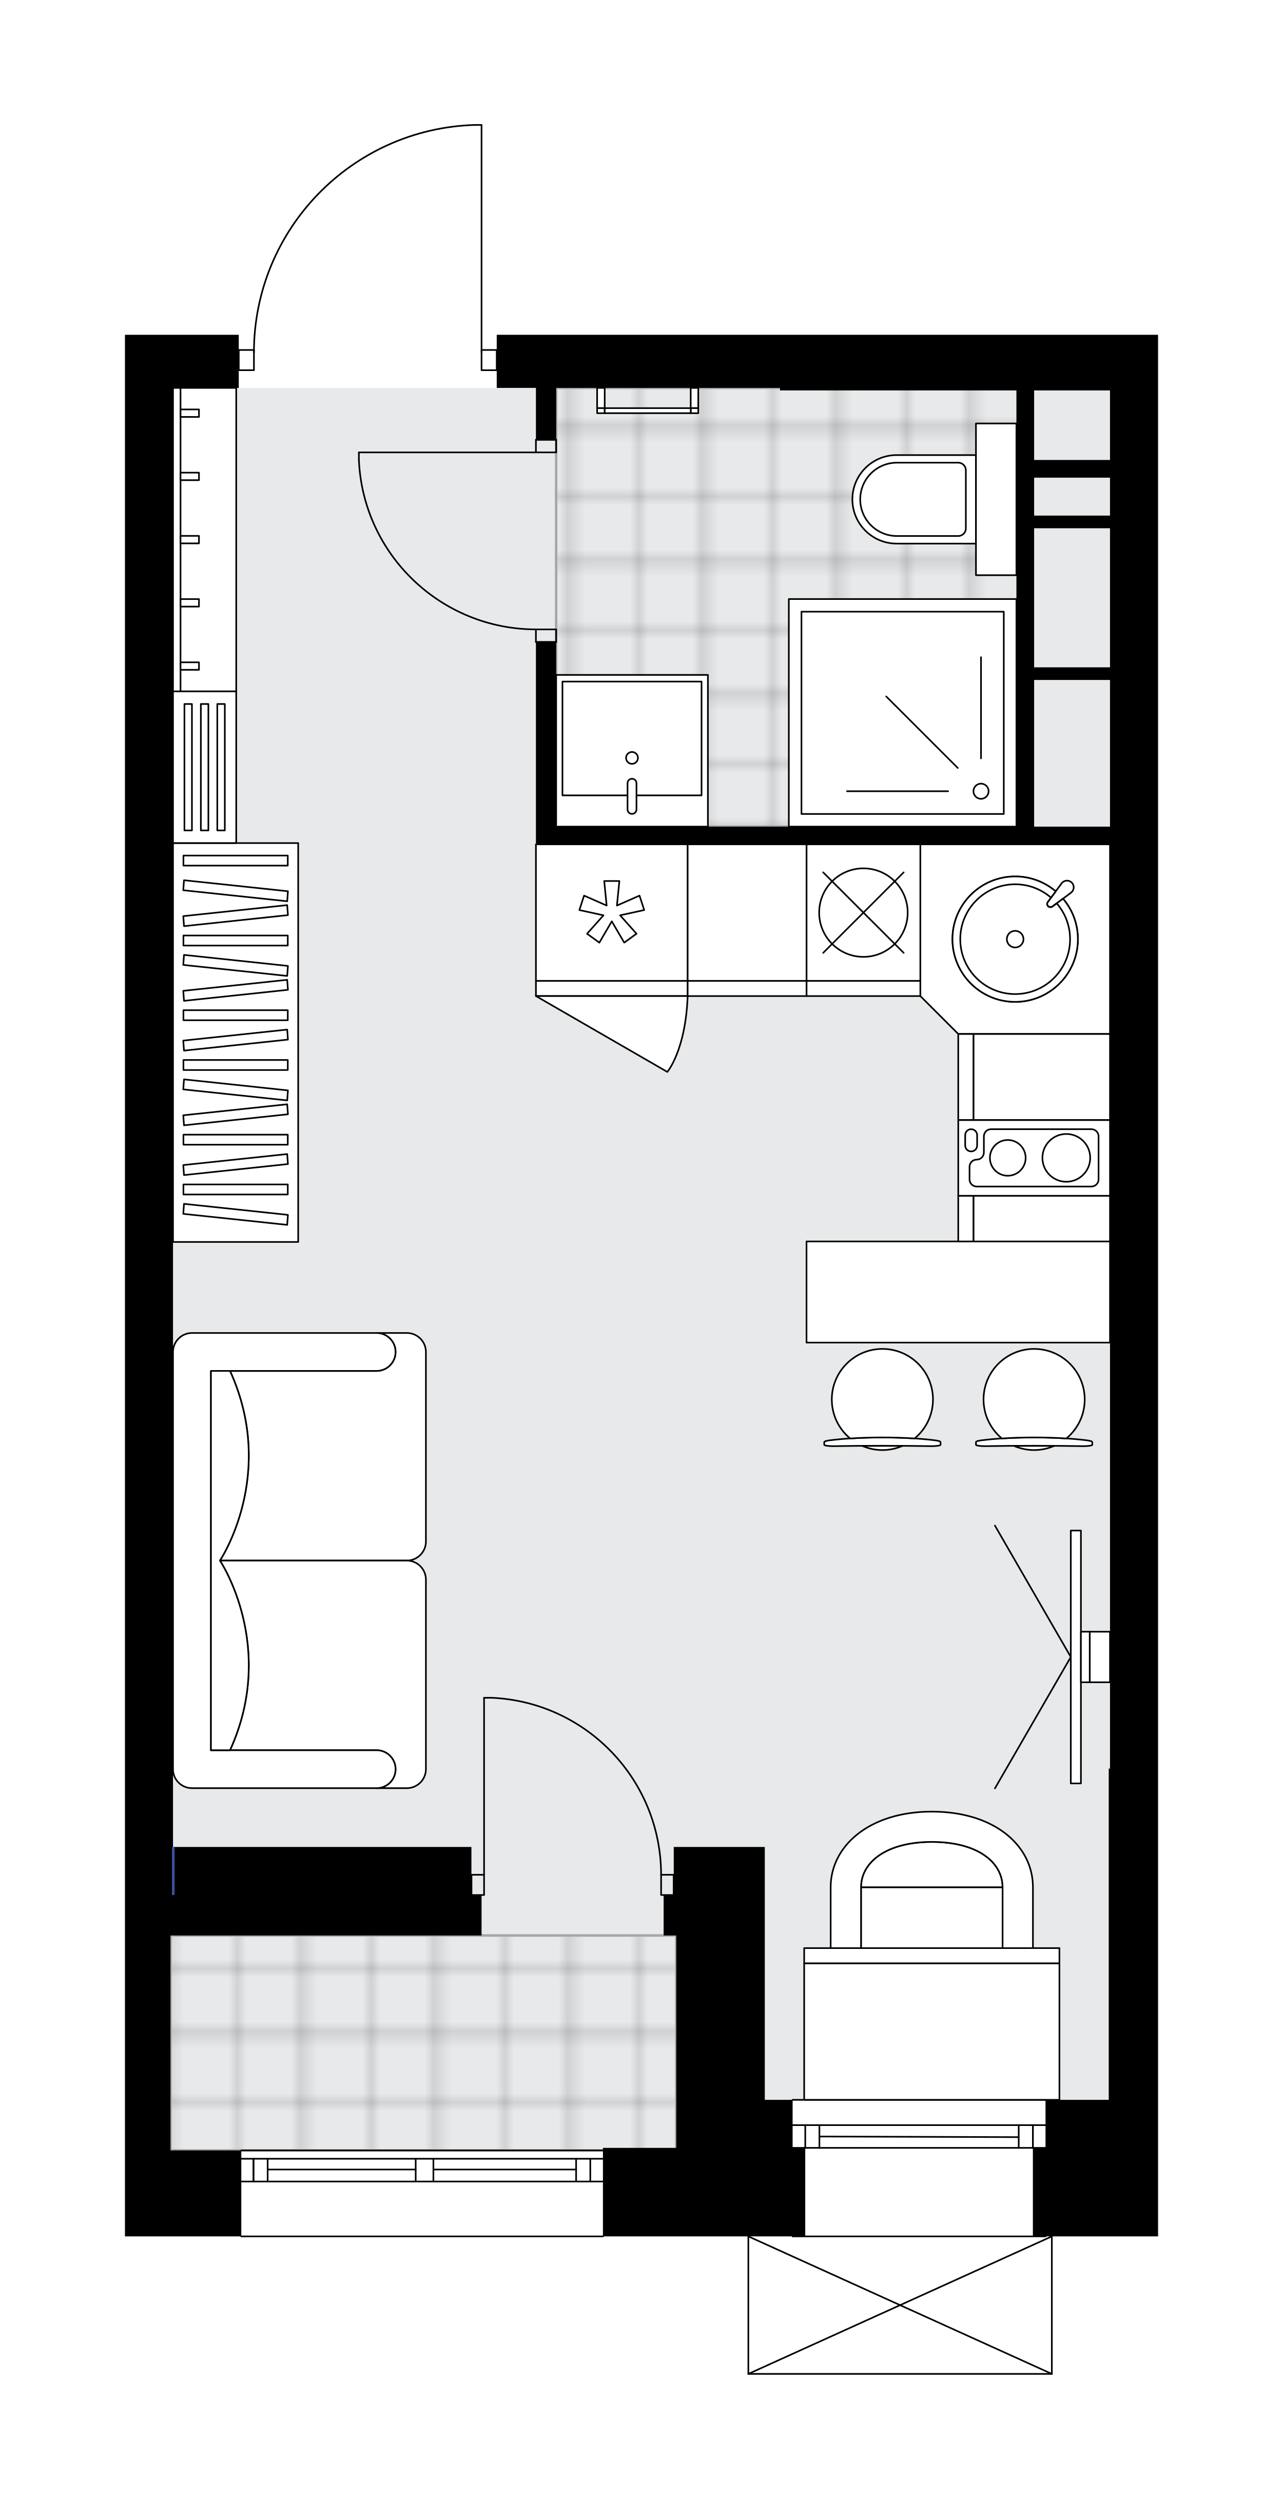 <svg xmlns="http://www.w3.org/2000/svg" xmlns:xlink="http://www.w3.org/1999/xlink" height="2000px" id="Layer_1" style="enable-background:new 0 0 1026.76 2000;" version="1.1" viewBox="0 0 1026.76 2000" width="1026.76px" x="0px" y="0px" xml:space="preserve">
<style type="text/css">
	.st0{fill:none;}
	.st1{opacity:0.25;fill:none;stroke:#000000;stroke-width:0.4;stroke-miterlimit:10;}
	.st2{fill:#FFFFFF;}
	.st3{fill:#E7E9EA;}
	.st4{fill:url(#SVGID_1_);stroke:#A6A7AA;stroke-width:2;stroke-miterlimit:10;}
	.st5{fill:url(#SVGID_00000106840253426793966270000015494554608766413983_);stroke:#A6A7AA;stroke-width:2;stroke-miterlimit:10;}
	.st6{fill:none;stroke:#000000;stroke-width:1.3;stroke-linecap:round;stroke-linejoin:round;stroke-miterlimit:10;}
	.st7{fill:none;stroke:#000000;stroke-width:1.3;stroke-linecap:round;stroke-linejoin:round;}
	.st8{fill:none;stroke:#000000;stroke-width:1.3;stroke-linecap:round;stroke-linejoin:round;stroke-dasharray:10.135,10.135;}
	.st9{fill:#FFFFFF;stroke:#000000;stroke-width:1.3;stroke-linecap:round;stroke-linejoin:round;stroke-miterlimit:10;}
	.st10{fill:#3E52A3;}
	.st11{font-family: 'Arial-BoldMT','Arial'; font-weight:bold;}
	.st12{font-size:106.078px;}
	.st13{font-size:89.758px;}
	.st14{font-family: 'ArialMT','Arial';}
	.st15{font-size:40px;}
</style>
<pattern height="14.57" id="New_Pattern_Swatch_2" patternUnits="userSpaceOnUse" style="overflow:visible;" viewBox="7.49 -22.06 14.57 14.57" width="14.57" x="-486.9">
	<g>
		<rect class="st0" height="14.57" width="14.57" x="7.49" y="-22.06" />
		<g>
			<rect class="st1" height="7.29" width="7.29" x="14.77" y="-7.49" />
		</g>
		<g>
			<rect class="st1" height="7.29" width="7.29" x="0.2" y="-7.49" />
		</g>
		<g>
			<rect class="st1" height="7.29" width="7.29" x="22.06" y="-14.77" />
		</g>
		<g>
			<rect class="st1" height="7.29" width="7.29" x="7.49" y="-14.77" />
			<rect class="st1" height="7.29" width="7.29" x="14.77" y="-22.06" />
		</g>
		<g>
			<rect class="st1" height="7.29" width="7.29" x="0.2" y="-22.06" />
		</g>
		<g>
			<rect class="st1" height="7.29" width="7.29" x="22.06" y="-29.35" />
		</g>
		<g>
			<rect class="st1" height="7.29" width="7.29" x="7.49" y="-29.35" />
		</g>
	</g>
</pattern>
<path class="st2" d="M192.45,1789.94H100v-68.81V1549.1  v-70.84V310.47v-42.5h91.08v11.49h11.53c0.68-46.83,18.95-91.02,51.64-124.7c33.32-34.32,78-54,125.81-55.41c0,0,0.01,0,0.01,0  c0,0,0.01,0,0.01,0h5.31c0.36,0,0.65,0.29,0.65,0.65v179.46h11.49v-11.49h64.76h161.91h302.57v44.53v1103.03v265.13v109.29h-84.35v0  V1900c0,0,0,0,0,0.01c0,0.05-0.02,0.09-0.03,0.14c-0.01,0.04-0.01,0.08-0.03,0.12c0,0,0,0.01,0,0.01c0,0.01-0.01,0.01-0.02,0.02  c-0.05,0.09-0.12,0.17-0.2,0.23c-0.02,0.02-0.04,0.03-0.07,0.05c-0.09,0.05-0.19,0.09-0.31,0.09c0,0,0,0,0,0c0,0,0,0,0,0H598.9  c0,0,0,0,0,0c0,0,0,0,0,0c-0.11,0-0.21-0.04-0.31-0.09c-0.02-0.01-0.05-0.03-0.07-0.05c-0.08-0.06-0.15-0.14-0.2-0.23  c0-0.01-0.01-0.01-0.02-0.02c0,0,0-0.01,0-0.01c-0.02-0.04-0.02-0.08-0.03-0.12c-0.01-0.05-0.03-0.09-0.03-0.14c0,0,0,0,0-0.01  v-110.06v0h-57.03h-58.04v0c0,0.36-0.29,0.65-0.65,0.65H193.1C192.74,1790.59,192.45,1790.3,192.45,1789.94L192.45,1789.94z" id="background" />
<g id="floor">
	<polygon class="st3" points="888.31,310.46 136.43,310.46 136.43,1680.65 136.43,1680.65 136.43,1721.13 612.05,1721.13    612.05,1680.65 888.31,1680.65  " />
	<pattern id="SVGID_1_" patternTransform="matrix(7.14 0 0 7.14 40776.453 31831.369)" xlink:href="#New_Pattern_Swatch_2">
	</pattern>
	<polygon class="st4" points="818.21,580.99 818.21,310.46 445.08,310.46 445.08,661.61 818.21,661.61 818.21,580.99  " />
	
		<pattern id="SVGID_00000140711813316585757770000006430477665230896516_" patternTransform="matrix(7.14 0 0 7.14 40776.453 31831.369)" xlink:href="#New_Pattern_Swatch_2">
	</pattern>
	
		<rect height="172.03" style="fill:url(#SVGID_00000140711813316585757770000006430477665230896516_);stroke:#A6A7AA;stroke-width:2;stroke-miterlimit:10;" width="404.78" x="136.43" y="1549.09" />
	<g id="LWPOLYLINE_00000052826823772357910220000012991110708274081688_">
		<rect class="st6" height="10.12" width="16.19" x="428.88" y="351.96" />
	</g>
	<g id="LWPOLYLINE_00000059273643487737434520000003810634064582764217_">
		<rect class="st6" height="10.12" width="16.19" x="428.88" y="503.75" />
	</g>
	<g id="LINE_00000049183411953492081580000002721093925715907486_">
		<line class="st6" x1="428.88" x2="445.08" y1="351.96" y2="351.96" />
	</g>
	<g id="LINE_00000146458063951835634970000000281467865082194581_">
		<line class="st6" x1="428.88" x2="445.08" y1="513.87" y2="513.87" />
	</g>
	<g id="LINE_00000160157616371394345220000016806284843898072762_">
		<line class="st6" x1="428.88" x2="287.21" y1="362.08" y2="362.08" />
	</g>
	<g id="ARC_00000005238387974436556040000000530836370871935894_">
		<path class="st6" d="M428.88,503.75c-75.88-0.05-138.3-59.79-141.67-135.6" />
	</g>
	<g id="LINE_00000005957584241341851450000017599340106260300710_">
		<line class="st6" x1="287.21" x2="287.21" y1="362.08" y2="368.15" />
	</g>
	<g id="LWPOLYLINE_00000083789576455831728380000009808123943115241149_">
		<rect class="st6" height="16.19" width="12.14" x="191.08" y="280.11" />
	</g>
	<g id="LWPOLYLINE_00000013153466394501526660000001842534275298701221_">
		<rect class="st6" height="16.19" width="12.14" x="385.37" y="280.11" />
	</g>
	<g id="LWPOLYLINE_00000128472508237305629790000001456413221569176966_">
		<path class="st6" d="M380.07,100c-98.5,2.92-176.84,83.61-176.85,182.15" />
	</g>
	<g id="LINE_00000111189942122173125490000009036480774072927902_">
		<line class="st6" x1="385.37" x2="385.37" y1="282.15" y2="100" />
	</g>
	<g id="LINE_00000002364146609539357500000001150292688026811042_">
		<line class="st6" x1="385.37" x2="380.07" y1="100" y2="100" />
	</g>
	<g id="LWPOLYLINE_00000029025140264047610840000010917780339640529044_">
		<rect class="st6" height="16.19" width="10.12" x="377.27" y="1500.52" />
	</g>
	<g id="LWPOLYLINE_00000003790121582045006980000017941371046472196253_">
		<rect class="st6" height="16.19" width="10.12" x="529.07" y="1500.52" />
	</g>
	<g id="LINE_00000069399189361487036930000007800793535017207954_">
		<line class="st6" x1="377.27" x2="377.27" y1="1500.52" y2="1516.71" />
	</g>
	<g id="LINE_00000050645392680579935050000010076543674693726848_">
		<line class="st6" x1="539.19" x2="539.19" y1="1500.52" y2="1516.71" />
	</g>
	<g id="LINE_00000145747393179599999860000015115732845346636973_">
		<line class="st6" x1="387.39" x2="387.39" y1="1500.52" y2="1358.85" />
	</g>
	<g id="ARC_00000073680518012116399740000006621542709758101139_">
		<path class="st6" d="M393.47,1358.85c75.81,3.37,135.55,65.79,135.6,141.67" />
	</g>
	<g id="LINE_00000143583242017986422530000014469194975201344439_">
		<line class="st6" x1="387.39" x2="393.47" y1="1358.85" y2="1358.85" />
	</g>
	<g id="LINE_00000162351834571309923360000014944255646175966638_">
		<line class="st6" x1="193.1" x2="482.52" y1="1721.13" y2="1721.13" />
	</g>
	<g id="LINE_00000008852768374261822860000013720626827183434115_">
		<line class="st6" x1="482.52" x2="346.84" y1="1746.02" y2="1746.02" />
	</g>
	<g id="LINE_00000150086632357505354020000017691153805262084264_">
		<line class="st6" x1="332.67" x2="193.1" y1="1746.02" y2="1746.02" />
	</g>
	<g id="LINE_00000076581601043935629980000005128956284708167611_">
		<line class="st6" x1="202.86" x2="202.86" y1="1727.81" y2="1746.02" />
	</g>
	<g id="LINE_00000132782712513362211940000008635233123730107817_">
		<line class="st6" x1="472.4" x2="472.4" y1="1727.81" y2="1746.02" />
	</g>
	<g id="LINE_00000046300337651297300680000011521410511333953469_">
		<line class="st6" x1="482.52" x2="346.84" y1="1727.81" y2="1727.81" />
	</g>
	<g id="LINE_00000091726603480789469960000002735070885218546318_">
		<line class="st6" x1="332.67" x2="193.1" y1="1727.81" y2="1727.81" />
	</g>
	<g id="LINE_00000049944575205943395530000004001132490264489387_">
		<line class="st6" x1="332.67" x2="214.19" y1="1736.41" y2="1736.41" />
	</g>
	<g id="LINE_00000096764293206337757300000000628715601154130563_">
		<line class="st6" x1="461.06" x2="346.84" y1="1736.41" y2="1736.41" />
	</g>
	<g id="LINE_00000103222990565131418330000018042060200073381517_">
		<line class="st6" x1="461.06" x2="461.06" y1="1746.02" y2="1727.81" />
	</g>
	<g id="LINE_00000061472226213524713230000009995540775665159598_">
		<line class="st6" x1="202.86" x2="202.86" y1="1727.81" y2="1746.02" />
	</g>
	<g id="LINE_00000137124013808899401180000004835217914469670067_">
		<line class="st6" x1="214.19" x2="214.19" y1="1746.02" y2="1727.81" />
	</g>
	<g id="LINE_00000097460033521107409100000018056324372562005132_">
		<line class="st6" x1="346.84" x2="346.84" y1="1727.81" y2="1746.02" />
	</g>
	<g id="LINE_00000021811396176497198750000009574812673421380761_">
		<line class="st6" x1="346.84" x2="332.67" y1="1746.02" y2="1746.02" />
	</g>
	<g id="LINE_00000062153248672544976310000015252437680268234165_">
		<line class="st6" x1="332.67" x2="332.67" y1="1746.02" y2="1727.81" />
	</g>
	<g id="LINE_00000071555787682358360610000008142401209328960407_">
		<line class="st6" x1="332.67" x2="346.84" y1="1727.81" y2="1727.81" />
	</g>
	<g id="LINE_00000012441036563856711560000008267321346669184398_">
		<line class="st6" x1="482.52" x2="193.1" y1="1789.94" y2="1789.94" />
	</g>
	<g id="LINE_00000062161318739694455950000018112858694945643392_">
		<line class="st6" x1="836.7" x2="634.31" y1="1789.94" y2="1789.94" />
	</g>
	<g id="LINE_00000129925149506803741440000005693340488906037405_">
		<line class="st6" x1="634.31" x2="836.7" y1="1700.89" y2="1700.89" />
	</g>
	<g id="LINE_00000057842960796401030810000012634812918798414216_">
		<line class="st6" x1="826.58" x2="826.58" y1="1719.1" y2="1700.89" />
	</g>
	<g id="LINE_00000116916759063338557510000006744059710728450205_">
		<line class="st6" x1="644.43" x2="644.43" y1="1719.1" y2="1700.89" />
	</g>
	<g id="LINE_00000036948268878124193810000014273245811034723517_">
		<line class="st6" x1="634.31" x2="836.7" y1="1719.1" y2="1719.1" />
	</g>
	<g id="LINE_00000008837898349913179020000018207809128322402948_">
		<line class="st6" x1="655.76" x2="815.25" y1="1710" y2="1710.5" />
	</g>
	<g id="LINE_00000174562637568102350320000001680711900799480251_">
		<line class="st6" x1="655.76" x2="655.76" y1="1700.89" y2="1719.1" />
	</g>
	<g id="LINE_00000121971018723530799010000014309844166595906715_">
		<line class="st6" x1="826.58" x2="826.58" y1="1719.1" y2="1700.89" />
	</g>
	<g id="LINE_00000176018363773711581610000013470372543156244128_">
		<line class="st6" x1="815.25" x2="815.25" y1="1700.89" y2="1719.1" />
	</g>
	<g id="LINE_00000067197699578188826270000013875501829981188485_">
		<line class="st6" x1="634.31" x2="836.7" y1="1680.65" y2="1680.65" />
	</g>
	<g id="LINE_00000078739159934716264520000008774666061307298693_">
		<line class="st6" x1="841.76" x2="598.89" y1="1900" y2="1900" />
	</g>
	<g id="LINE_00000070080247431188191940000001569570697783167156_">
		<line class="st6" x1="598.89" x2="598.89" y1="1900" y2="1789.94" />
	</g>
	<g id="LINE_00000003787896961781033190000010318323159986420656_">
		<line class="st6" x1="841.76" x2="841.76" y1="1789.94" y2="1900" />
	</g>
	<g id="LWPOLYLINE_00000149375592064993669280000007206647099766386360_">
		<line class="st6" x1="598.89" x2="841.76" y1="1789.94" y2="1900" />
	</g>
	<g id="LWPOLYLINE_00000093861400257967030800000014267127631226499734_">
		<line class="st6" x1="841.76" x2="598.89" y1="1789.94" y2="1900" />
	</g>
	<g>
		<polygon points="377.27,1478.26 138.45,1478.26 138.45,310.47 191.08,310.47 191.08,267.96 100,267.96 100,310.47 100,1478.26     100,1549.1 100,1721.13 100,1789.94 193.1,1789.94 193.1,1721.13 136.43,1721.13 136.43,1549.1 377.27,1549.1 385.37,1549.1     385.37,1516.71 377.27,1516.71   " />
		<path d="M624.19,267.96H462.28h-64.76v42.5h31.37v41.49h16.19v-41.49h17.2h161.91v2.02h189.23v349.12H445.08V513.87h-16.19v147.74    v14.17h459.43v739.74h-1.01v265.13h-50.6v38.45h-10.12v70.84h10.12h7.53h82.53v-109.29v-265.13V312.49v-44.53H624.19z     M888.31,661.61h-60.72V544.23h60.72V661.61z M888.31,534.11h-60.72V422.79h60.72V534.11z M888.31,412.67h-60.72v-30.36h60.72    V412.67z M888.31,368.15h-60.72v-55.66h60.72V368.15z" />
		<polygon points="634.31,1680.65 612.05,1680.65 612.05,1478.26 541.21,1478.26 539.19,1478.26 539.19,1516.71 531.09,1516.71     531.09,1549.1 539.19,1549.1 541.21,1549.1 541.21,1680.65 541.21,1719.1 482.52,1719.1 482.52,1789.94 541.21,1789.94     634.31,1789.94 644.43,1789.94 644.43,1719.1 634.31,1719.1   " />
	</g>
</g>
<g id="mebel">
	<g id="LWPOLYLINE_00000134242853045519469050000001954334016330045624_">
		<rect class="st10" height="38.45" width="2.02" x="137.64" y="1478.26" />
	</g>
	<g>
		
			<rect class="st9" height="182.15" transform="matrix(-1.836970e-16 1 -1 -1.836970e-16 1292.888 -151.813)" width="182.15" x="631.27" y="479.46" />
		
			<rect class="st9" height="161.91" transform="matrix(-1.836970e-16 1 -1 -1.836970e-16 1292.888 -151.813)" width="161.91" x="641.39" y="489.58" />
		<circle class="st9" cx="785.09" cy="633.28" r="6.07" />
		<line class="st9" x1="785.09" x2="785.09" y1="606.97" y2="526.01" />
		<line class="st9" x1="766.49" x2="709.24" y1="614.67" y2="557.43" />
		<line class="st9" x1="758.78" x2="677.82" y1="633.28" y2="633.28" />
	</g>
	<g>
		<path class="st9" d="M682.14,399.66L682.14,399.66c0-19.56,15.86-35.42,35.42-35.42h63.49v70.84h-63.49    C698,435.07,682.14,419.22,682.14,399.66z" />
		
			<rect class="st9" height="32.38" transform="matrix(-1.343940e-10 1 -1 -1.343940e-10 1196.891 -397.579)" width="121.43" x="736.52" y="383.47" />
		<path class="st9" d="M688.42,399.66L688.42,399.66c0-16.21,13.14-29.35,29.35-29.35h49.11c3.35,0,6.07,2.72,6.07,6.07v46.55    c0,3.35-2.72,6.07-6.07,6.07h-49.11C701.56,429,688.42,415.86,688.42,399.66z" />
	</g>
	<g>
		<rect class="st9" height="16.19" width="6.07" x="477.87" y="310.47" />
		<rect class="st9" height="4.05" width="6.07" x="477.87" y="326.66" />
		<rect class="st9" height="16.19" width="6.07" x="552.75" y="310.47" />
		<rect class="st9" height="4.05" width="6.07" x="552.75" y="326.66" />
		
			<rect class="st9" height="4.05" transform="matrix(-1 -1.224647e-16 1.224647e-16 -1 1036.693 657.363)" width="68.81" x="483.94" y="326.66" />
	</g>
	<g>
		<rect class="st9" height="121.43" width="121.44" x="445.08" y="540.18" />
		<rect class="st9" height="91.08" width="111.31" x="450.12" y="545.51" />
		<path class="st9" d="M505.78,623.29L505.78,623.29c-1.98,0-3.58,1.6-3.58,3.58v20.98c0,1.98,1.6,3.58,3.58,3.58l0,0    c1.98,0,3.58-1.6,3.58-3.58v-20.98C509.36,624.89,507.75,623.29,505.78,623.29z" />
		<circle class="st9" cx="505.78" cy="606.61" r="4.76" />
	</g>
	<g>
		<polygon class="st9" points="766.88,827.57 888.31,827.57 888.31,675.78 736.52,675.78 736.52,797.21   " />
		<g id="ARC_00000092458067255693339880000007088337030555449491_">
			<path class="st9" d="M849.62,706.98c0.31-0.42,0.68-0.78,1.09-1.09c2.37-1.77,5.73-1.28,7.5,1.09c1.77,2.37,1.28,5.73-1.09,7.5     l-15.19,11.32c-0.8,0.43-1.75,0.43-2.55,0c-1.3-0.7-1.79-2.33-1.08-3.63L849.62,706.98z" />
		</g>
		<path class="st9" d="M850.71,719.27l-8.77,6.54c-0.8,0.43-1.75,0.43-2.55,0c-1.3-0.7-1.79-2.33-1.08-3.63l6.54-8.77    c-8.75-7.42-20.06-11.92-32.43-11.92c-27.72,0-50.19,22.47-50.19,50.19s22.47,50.19,50.19,50.19s50.19-22.47,50.19-50.19    C862.61,739.31,858.12,728.01,850.71,719.27z" />
		<path class="st9" d="M850.71,719.27l-8.77,6.54c-0.8,0.43-1.75,0.43-2.55,0c-1.3-0.7-1.79-2.33-1.08-3.63l6.54-8.77    c-8.75-7.42-20.06-11.92-32.43-11.92c-27.72,0-50.19,22.47-50.19,50.19s22.47,50.19,50.19,50.19s50.19-22.47,50.19-50.19    C862.61,739.31,858.12,728.01,850.71,719.27z" />
		<path class="st9" d="M841.93,725.81c-0.8,0.43-1.75,0.43-2.55,0c-1.3-0.7-1.79-2.33-1.08-3.63l2.79-3.74    c-7.7-6.65-17.71-10.69-28.67-10.69c-24.27,0-43.94,19.67-43.94,43.94s19.67,43.94,43.94,43.94c24.26,0,43.94-19.67,43.94-43.94    c0-10.96-4.04-20.96-10.68-28.66L841.93,725.81z" />
		<circle class="st9" cx="812.41" cy="751.68" r="6.65" />
	</g>
	<g>
		
			<rect class="st9" height="109.29" transform="matrix(-1 -1.224647e-16 1.224647e-16 -1 1381.96 1460.852)" width="91.08" x="645.44" y="675.78" />
		
			<rect class="st9" height="12.14" transform="matrix(-1 -1.224647e-16 1.224647e-16 -1 1381.96 1582.286)" width="91.08" x="645.44" y="785.07" />
		<circle class="st9" cx="690.98" cy="730.43" r="35.42" />
		<line class="st9" x1="658.78" x2="723.18" y1="698.23" y2="762.63" />
		<line class="st9" x1="658.78" x2="723.18" y1="762.63" y2="698.23" />
	</g>
	<g>
		
			<rect class="st9" height="109.29" transform="matrix(-1 -1.224647e-16 1.224647e-16 -1 979.203 1460.852)" width="121.43" x="428.88" y="675.78" />
		
			<rect class="st9" height="12.14" transform="matrix(-1 -1.224647e-16 1.224647e-16 -1 979.203 1582.286)" width="121.43" x="428.88" y="785.07" />
		<polygon class="st9" points="493.71,724.77 495.67,705.13 483.53,705.13 485.49,724.77 467.42,716.83 463.66,728.38     482.96,732.59 469.82,747.32 479.64,754.46 489.6,737.41 499.56,754.46 509.38,747.32 496.25,732.59 515.54,728.38 511.79,716.83       " />
		<path class="st9" d="M428.88,797.21l105.17,60.72c0,0,14.65-17.09,16.27-60.72H428.88z" />
	</g>
	<g>
		
			<rect class="st9" height="121.43" transform="matrix(-4.496777e-11 1 -1 -4.496777e-11 1754.354 99.167)" width="60.72" x="797.23" y="866.04" />
		<path class="st9" d="M873.43,903.77h-80.31c-3.17,0-5.74,2.57-5.74,5.74v12.87c0,3.17-2.57,5.74-5.74,5.74l0,0    c-3.17,0-5.74,2.57-5.74,5.74v10.07c0,3.17,2.57,5.74,5.74,5.74h91.78c3.17,0,5.74-2.57,5.74-5.74v-34.42    C879.17,906.34,876.6,903.77,873.43,903.77z" />
		<path class="st9" d="M772.42,916.79v-8.24c0-2.64,2.14-4.78,4.78-4.78l0,0c2.64,0,4.78,2.14,4.78,4.78v8.24    c0,2.64-2.14,4.78-4.78,4.78l0,0C774.56,921.57,772.42,919.43,772.42,916.79z" />
		<circle class="st9" cx="806.5" cy="926.72" r="14.3" />
		<circle class="st9" cx="853.35" cy="926.72" r="19.12" />
	</g>
	<g>
		
			<rect class="st9" height="319.25" transform="matrix(-1 -1.527246e-10 1.527246e-10 -1 377.092 1668.79)" width="100.18" x="138.45" y="674.77" />
		<g>
			
				<rect class="st9" height="8.04" transform="matrix(-1 -1.633770e-10 1.633770e-10 -1 377.092 1904.026)" width="83.49" x="146.8" y="947.99" />
			
				<rect class="st9" height="8.04" transform="matrix(-1 -1.632571e-10 1.632571e-10 -1 377.092 1824.33)" width="83.49" x="146.8" y="908.14" />
			
				<rect class="st9" height="8.04" transform="matrix(-1 -1.633770e-10 1.633770e-10 -1 377.092 1704.786)" width="83.49" x="146.8" y="848.37" />
			
				<rect class="st9" height="8.04" transform="matrix(-1 -1.632571e-10 1.632571e-10 -1 377.092 1625.09)" width="83.49" x="146.8" y="808.52" />
			
				<rect class="st9" height="8.04" transform="matrix(-1 -1.634969e-10 1.634969e-10 -1 377.092 1505.546)" width="83.49" x="146.8" y="748.75" />
			<polygon class="st9" points="147.25,963.52 230.42,972.34 229.84,980.35 146.67,971.53    " />
			<polygon class="st9" points="147.25,863.9 230.42,872.72 229.84,880.73 146.67,871.91    " />
			<polygon class="st9" points="147.25,764.28 230.42,773.1 229.84,781.11 146.67,772.29    " />
			<polygon class="st9" points="147.25,940.5 230.42,931.68 229.84,923.67 146.67,932.49    " />
			<polygon class="st9" points="147.25,900.66 230.42,891.84 229.84,883.83 146.67,892.65    " />
			<polygon class="st9" points="147.25,840.88 230.42,832.06 229.84,824.05 146.67,832.87    " />
			<polygon class="st9" points="147.25,801.04 230.42,792.22 229.84,784.21 146.67,793.03    " />
			<polygon class="st9" points="147.25,704.51 230.42,713.33 229.84,721.34 146.67,712.52    " />
			<polygon class="st9" points="147.25,741.26 230.42,732.44 229.84,724.43 146.67,733.25    " />
			
				<rect class="st9" height="8.04" transform="matrix(-1 -1.633881e-10 1.633881e-10 -1 377.092 1377.574)" width="83.49" x="146.8" y="684.77" />
		</g>
	</g>
	<g>
		<g>
			<path class="st9" d="M787.22,1611.78h-83.03c-8.36,0-15.13-6.78-15.13-15.13v-86.17h113.29v86.17     C802.35,1605,795.58,1611.78,787.22,1611.78z" />
			<path class="st9" d="M689.06,1510.48c0-19.66,19.78-36.27,56.67-36.27c36.89,0,56.62,16.4,56.62,36.27H689.06z" />
			<path class="st9" d="M826.64,1510.48c0-33.15-30.61-60.51-80.91-60.51c-50.3,0-80.96,27.72-80.96,60.51v86.12h24.29v-86.12     c0-19.66,19.78-36.27,56.67-36.27c36.89,0,56.62,16.4,56.62,36.27v86.12h24.29V1510.48z" />
		</g>
		<g>
			<g>
				<rect class="st9" height="109.29" width="204.27" x="643.57" y="1571.36" />
				<rect class="st9" height="12.14" width="204.27" x="643.57" y="1559.21" />
			</g>
		</g>
	</g>
	<g>
		<g>
			<g id="LINE_00000129201021553935236590000004769289998165068450_">
				<path class="st9" d="M785.51,1152.78c24.5-3.08,59.66-3.08,84.16,0c2.83,0.36,4.47,0.89,4.47,1.45v0.14v2      c0,0.6-3.17,1.09-7.08,1.09c-26.24-0.42-52.69-0.42-78.93,0c-3.91,0-7.08-0.49-7.08-1.09v-2v-0.14      C781.04,1153.67,782.68,1153.14,785.51,1152.78z" />
			</g>
			<g>
				<path class="st9" d="M811.57,1157.28c4.91,2.12,10.33,3.31,16.02,3.31s11.1-1.19,16.02-3.31      C832.93,1157.21,822.26,1157.21,811.57,1157.28z" />
				<path class="st9" d="M801.81,1151.31c16.5-1.07,35.06-1.07,51.56,0c8.98-7.42,14.7-18.65,14.7-31.2      c0-22.36-18.12-40.48-40.48-40.48c-22.36,0-40.48,18.12-40.48,40.48C787.12,1132.67,792.84,1143.89,801.81,1151.31z" />
			</g>
		</g>
		<g>
			<g id="LINE_00000132788048677031304650000003565981562539611070_">
				<path class="st9" d="M664.08,1152.78c24.5-3.08,59.66-3.08,84.16,0c2.83,0.36,4.47,0.89,4.47,1.45v0.14v2      c0,0.6-3.17,1.09-7.08,1.09c-26.24-0.42-52.69-0.42-78.93,0c-3.91,0-7.08-0.49-7.08-1.09v-2v-0.14      C659.61,1153.67,661.25,1153.14,664.08,1152.78z" />
			</g>
			<g>
				<path class="st9" d="M690.14,1157.28c4.91,2.12,10.33,3.31,16.02,3.31c5.69,0,11.1-1.19,16.02-3.31      C711.49,1157.21,700.83,1157.21,690.14,1157.28z" />
				<path class="st9" d="M680.38,1151.31c16.5-1.07,35.06-1.07,51.56,0c8.98-7.42,14.7-18.65,14.7-31.2      c0-22.36-18.12-40.48-40.48-40.48c-22.36,0-40.48,18.12-40.48,40.48C665.68,1132.67,671.4,1143.89,680.38,1151.31z" />
			</g>
		</g>
		
			<rect class="st9" height="80.96" transform="matrix(-1 -8.984159e-11 8.984159e-11 -1 1533.753 2068.185)" width="242.87" x="645.44" y="993.61" />
	</g>
	<g>
		<g>
			<g>
				<g id="LINE_00000051369565803930600960000009630761606977214353_">
					<line class="st9" x1="856.94" x2="796.22" y1="1326.2" y2="1431.37" />
				</g>
				<g id="LINE_00000134248532449932469610000007934401101934622358_">
					<line class="st9" x1="856.94" x2="796.22" y1="1326.2" y2="1221.04" />
				</g>
			</g>
			<rect class="st9" height="202.39" width="8.1" x="856.94" y="1225.01" />
			
				<rect class="st9" height="40.48" transform="matrix(-1 -1.224647e-16 1.224647e-16 -1 1737.155 2652.41)" width="7.08" x="865.04" y="1305.97" />
			<rect class="st9" height="40.48" width="16.19" x="872.12" y="1305.97" />
		</g>
	</g>
	<g>
		<path class="st9" d="M301.38,1097.24L301.38,1097.24c8.38,0,15.18-6.8,15.18-15.18l0,0c0-8.38-6.8-15.18-15.18-15.18h0h24.23    c8.41,0,15.24,6.82,15.24,15.24v151.66c0,8.39-6.86,15.25-15.25,15.25l-149.6,0c0,0,46.05-68.45,8.07-151.79H301.38z" />
		<path class="st9" d="M301.38,1400.83L301.38,1400.83c8.38,0,15.18,6.8,15.18,15.18l0,0c0,8.38-6.8,15.18-15.18,15.18h0h24.23    c8.41,0,15.24-6.82,15.24-15.24v-151.66c0-8.39-6.86-15.25-15.25-15.25l-149.6,0c0,0,46.05,68.45,8.07,151.79H301.38z" />
		<path class="st9" d="M153.63,1066.88h147.74c8.38,0,15.18,6.8,15.18,15.18l0,0c0,8.38-6.8,15.18-15.18,15.18H168.81v303.59h132.57    c8.38,0,15.18,6.8,15.18,15.18l0,0c0,8.38-6.8,15.18-15.18,15.18H153.63c-8.38,0-15.18-6.8-15.18-15.18v-333.94    C138.45,1073.71,145.28,1066.88,153.63,1066.88z" />
		<path class="st9" d="M184.06,1400.83c37.98-83.34-8.07-151.79-8.07-151.79v-0.01c0,0,46.05-68.45,8.07-151.79h-15.24v303.59    L184.06,1400.83z" />
	</g>
	<g>
		<rect class="st9" height="109.29" width="95.12" x="550.32" y="675.78" />
		<rect class="st9" height="12.14" width="95.12" x="550.32" y="785.07" />
	</g>
	<g>
		
			<rect class="st9" height="109.29" transform="matrix(2.558202e-11 1 -1 2.558202e-11 1695.653 28.323)" width="68.83" x="799.25" y="807.34" />
		
			<rect class="st9" height="12.14" transform="matrix(2.558202e-11 1 -1 2.558202e-11 1634.936 89.04)" width="68.83" x="738.53" y="855.92" />
	</g>
	<g>
		
			<rect class="st9" height="109.29" transform="matrix(4.824744e-11 1 -1 4.824744e-11 1809.032 141.702)" width="36.5" x="815.42" y="920.72" />
		
			<rect class="st9" height="12.14" transform="matrix(4.824744e-11 1 -1 4.824744e-11 1748.315 202.419)" width="36.5" x="754.7" y="969.3" />
	</g>
	<g>
		<rect class="st9" height="121.43" width="50.6" x="138.45" y="553.33" />
		
			<rect class="st9" height="101.2" transform="matrix(-1 -4.845203e-11 4.845203e-11 -1 301.195 1228.103)" width="6.01" x="147.59" y="563.45" />
		
			<rect class="st9" height="101.2" transform="matrix(-1 -4.663526e-11 4.663526e-11 -1 327.506 1228.103)" width="6.01" x="160.75" y="563.45" />
		
			<rect class="st9" height="101.2" transform="matrix(-1 -4.496948e-11 4.496948e-11 -1 353.817 1228.103)" width="6.01" x="173.91" y="563.45" />
	</g>
	<g>
		
			<rect class="st9" height="242.87" transform="matrix(-1 -1.224647e-16 1.224647e-16 -1 327.506 863.801)" width="50.6" x="138.45" y="310.47" />
		
			<rect class="st9" height="242.87" transform="matrix(-1 -1.224647e-16 1.224647e-16 -1 282.915 863.801)" width="6.01" x="138.45" y="310.47" />
		
			<rect class="st9" height="14.77" transform="matrix(6.123234e-17 -1 1 6.123234e-17 -280.054 583.747)" width="6.01" x="148.84" y="424.51" />
		
			<rect class="st9" height="14.77" transform="matrix(6.123234e-17 -1 1 6.123234e-17 -229.456 533.149)" width="6.01" x="148.84" y="373.92" />
		
			<rect class="st9" height="14.77" transform="matrix(6.123234e-17 -1 1 6.123234e-17 -178.858 482.551)" width="6.01" x="148.84" y="323.32" />
		
			<rect class="st9" height="14.77" transform="matrix(6.123234e-17 -1 1 6.123234e-17 -330.651 634.344)" width="6.01" x="148.84" y="475.11" />
		
			<rect class="st9" height="14.77" transform="matrix(6.123234e-17 -1 1 6.123234e-17 -381.249 684.942)" width="6.01" x="148.84" y="525.71" />
	</g>
</g>
</svg>